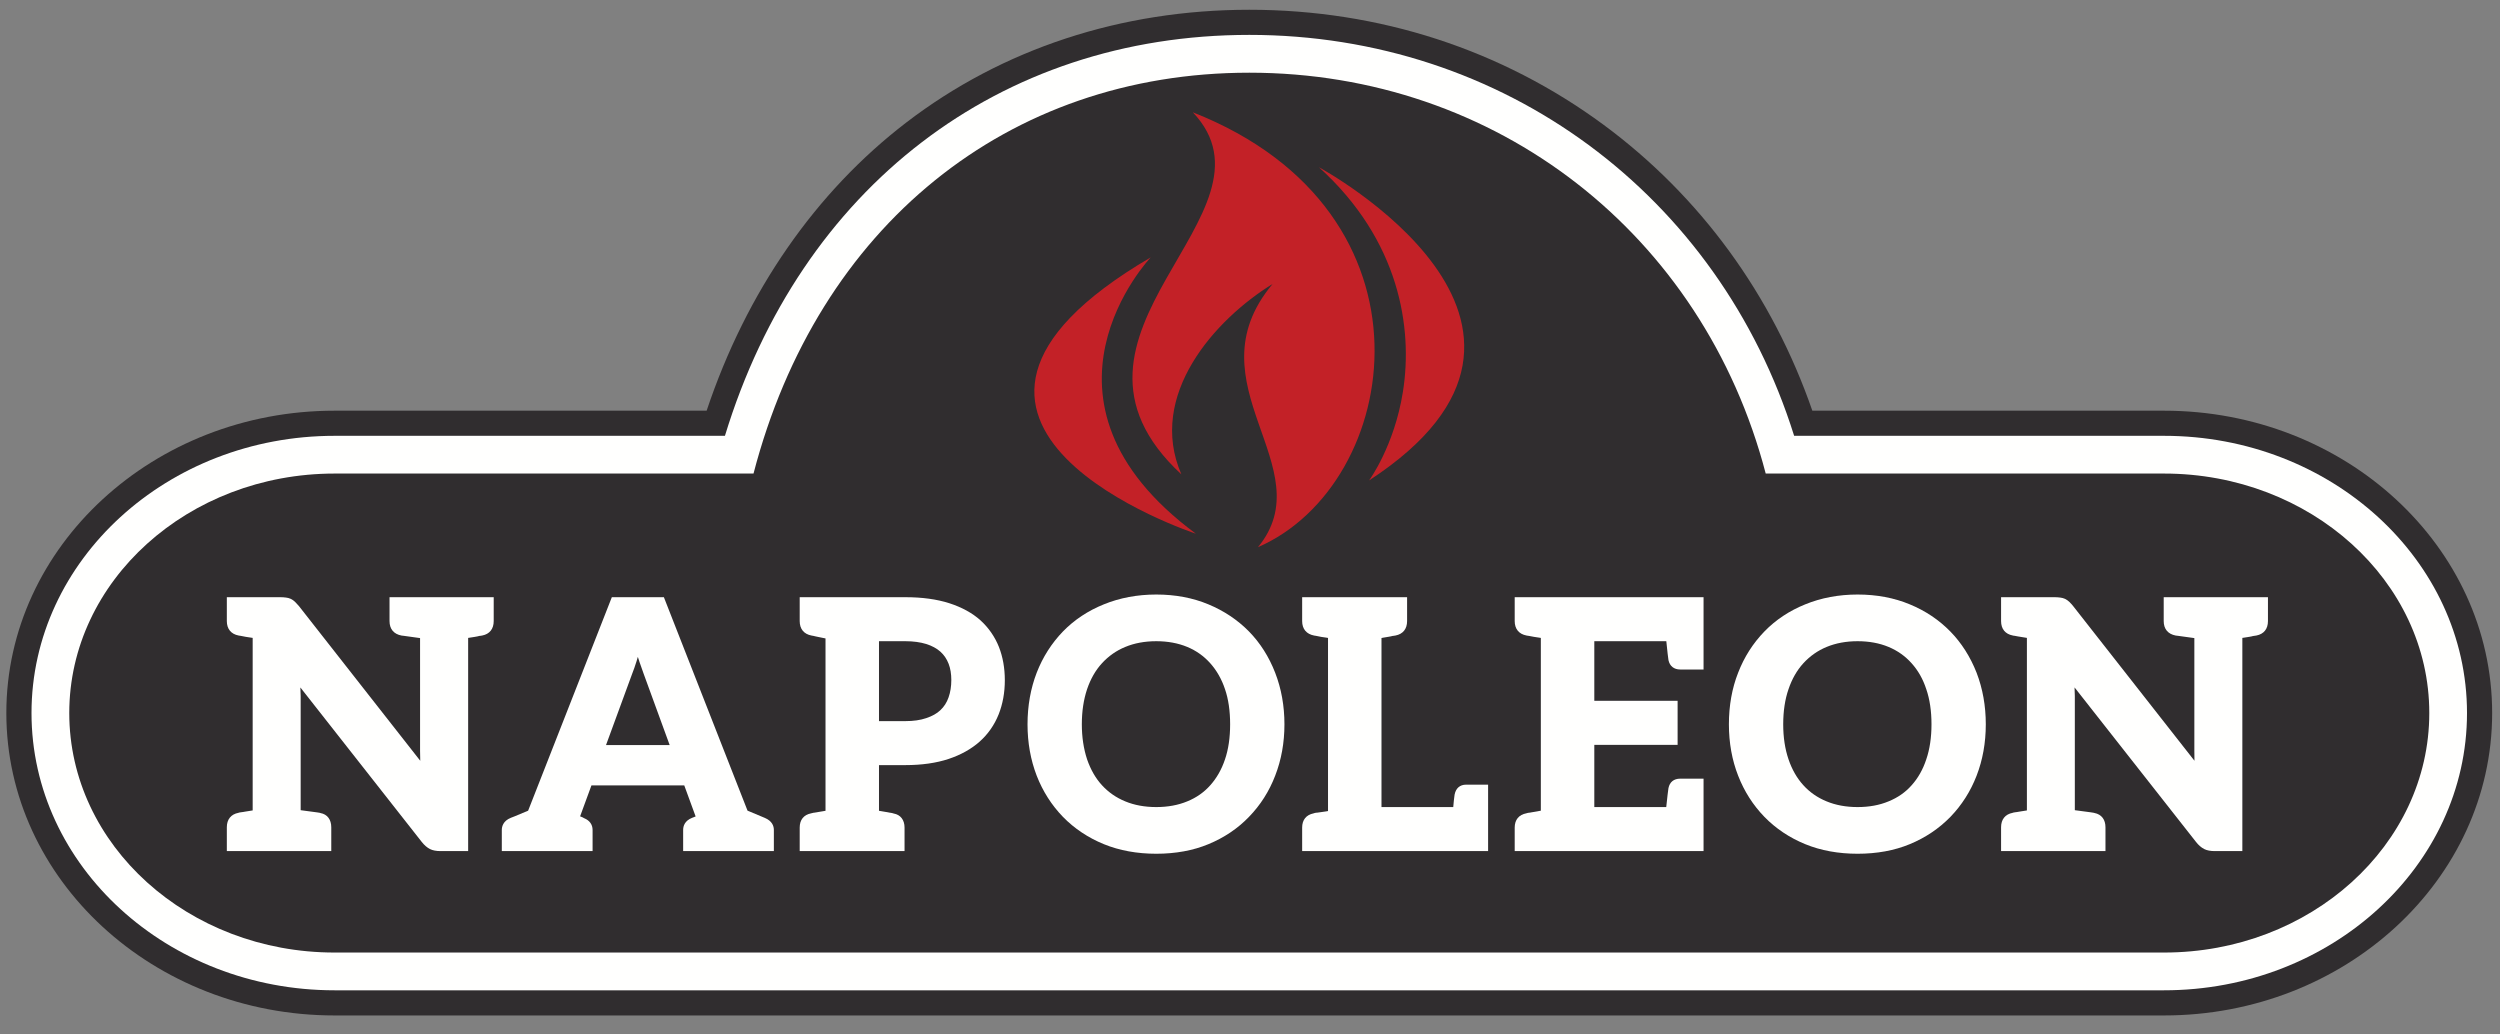<svg width="116" height="48" viewBox="0 0 116 48" fill="none" xmlns="http://www.w3.org/2000/svg">
<rect x="0" y="0" width="116" height="48" fill="#808080" stroke="none"/>
<g clip-path="url(#clip0_2074_1223)">
<path fill-rule="evenodd" clip-rule="evenodd" d="M100.41 19.056H84.092C82.233 13.681 78.884 9.095 74.403 5.788C69.67 2.298 63.987 0.453 57.969 0.453C52.025 0.453 46.523 2.26 42.06 5.678C37.838 8.911 34.633 13.535 32.788 19.056H15.524C7.126 19.056 0.294 25.35 0.294 33.085C0.294 40.823 7.126 47.117 15.524 47.117H100.41C108.806 47.117 115.636 40.823 115.636 33.085C115.636 25.35 108.806 19.056 100.41 19.056Z" fill="#302D2F"/>
<path fill-rule="evenodd" clip-rule="evenodd" d="M57.969 1.619C46.363 1.619 37.152 8.708 33.637 20.222H15.524C7.769 20.222 1.462 25.994 1.462 33.085C1.462 40.178 7.769 45.95 15.524 45.95H100.41C108.161 45.95 114.469 40.178 114.469 33.085C114.469 25.994 108.161 20.222 100.41 20.222H83.248C79.746 9.039 69.746 1.619 57.969 1.619Z" fill="#FFFFFE"/>
<path fill-rule="evenodd" clip-rule="evenodd" d="M34.963 21.973C34.669 21.973 15.524 21.973 15.524 21.973C8.735 21.973 3.214 26.959 3.214 33.085C3.214 39.215 8.735 44.198 15.524 44.198H100.41C107.199 44.198 112.719 39.215 112.719 33.085C112.719 26.959 107.199 21.973 100.41 21.973C100.41 21.973 82.22 21.973 81.929 21.973C79.021 10.845 69.418 3.373 57.969 3.373C46.744 3.373 37.952 10.501 34.963 21.973Z" fill="#302D2F"/>
<path fill-rule="evenodd" clip-rule="evenodd" d="M18.074 28.819C18.074 29.185 18.27 29.422 18.631 29.49C18.643 29.49 18.679 29.495 18.74 29.503L19.252 29.574C19.332 29.585 19.413 29.597 19.491 29.607V34.834C19.491 35.025 19.495 35.181 19.5 35.3L13.866 28.116C13.823 28.064 13.77 28.006 13.687 27.923C13.63 27.869 13.568 27.824 13.492 27.787C13.412 27.753 13.341 27.734 13.269 27.727C13.182 27.715 13.095 27.71 13.009 27.71H10.525V28.819C10.525 29.183 10.722 29.422 11.071 29.488C11.089 29.492 11.114 29.496 11.12 29.496C11.142 29.502 11.162 29.505 11.177 29.505C11.213 29.511 11.288 29.525 11.408 29.55L11.724 29.598V37.604C11.69 37.609 11.656 37.616 11.616 37.621L11.352 37.663C11.334 37.666 11.318 37.667 11.318 37.67C11.293 37.672 11.266 37.674 11.258 37.679L11.175 37.69C11.12 37.697 11.07 37.708 11.062 37.715C10.716 37.782 10.525 38.021 10.525 38.385V39.491H15.371V38.385C15.371 38.024 15.183 37.782 14.872 37.726C14.838 37.71 14.833 37.709 13.951 37.593V32.298C13.951 32.229 13.946 32.096 13.937 31.898L19.567 39.063C19.69 39.219 19.816 39.328 19.953 39.397C20.077 39.46 20.242 39.491 20.448 39.491H21.722V29.598C21.733 29.598 21.744 29.595 21.757 29.594L22.042 29.549C22.075 29.544 22.111 29.536 22.156 29.528L22.196 29.518C22.215 29.512 22.231 29.51 22.241 29.507C22.262 29.507 22.289 29.503 22.304 29.5L22.375 29.488C22.718 29.421 22.908 29.183 22.908 28.819V27.71H18.074V28.819Z" fill="#FFFFFE"/>
<path fill-rule="evenodd" clip-rule="evenodd" d="M29.543 30.66L29.551 30.631C29.565 30.584 29.582 30.534 29.596 30.479C29.616 30.539 29.635 30.599 29.655 30.658L29.664 30.691C29.755 30.952 29.82 31.139 29.864 31.259L31.073 34.572H28.119L29.327 31.278C29.402 31.091 29.469 30.893 29.543 30.66ZM35.487 37.95C35.424 37.92 35.133 37.799 34.685 37.614L30.804 27.71H28.389L24.505 37.616C23.875 37.884 23.741 37.933 23.704 37.946C23.34 38.091 23.284 38.361 23.284 38.51V39.491H27.496V38.51C27.496 38.259 27.356 38.066 27.105 37.965C27.097 37.959 27.07 37.944 27.027 37.922C27.002 37.91 26.964 37.895 26.921 37.88L26.917 37.877L27.443 36.443H31.75L32.277 37.883L32.276 37.884C32.235 37.9 32.205 37.914 32.187 37.919C32.148 37.932 32.122 37.943 32.116 37.946C31.77 38.083 31.698 38.328 31.698 38.51V39.491H35.907V38.51C35.907 38.334 35.834 38.096 35.487 37.95Z" fill="#FFFFFE"/>
<path fill-rule="evenodd" clip-rule="evenodd" d="M42.974 33.322C42.705 33.414 42.382 33.46 42.012 33.46H40.785V29.752H42.012C42.375 29.752 42.701 29.797 42.979 29.882C43.245 29.967 43.465 30.086 43.637 30.24C43.805 30.393 43.929 30.576 44.016 30.8C44.1 31.017 44.141 31.27 44.141 31.552C44.141 31.845 44.099 32.116 44.015 32.355C43.929 32.601 43.806 32.79 43.633 32.953C43.473 33.106 43.251 33.231 42.974 33.322ZM45.496 28.785C45.12 28.446 44.632 28.179 44.05 27.99C43.472 27.804 42.785 27.71 42.012 27.71H37.106V28.819C37.106 29.183 37.3 29.422 37.656 29.49C37.664 29.49 37.694 29.495 37.742 29.505C37.759 29.51 37.796 29.518 37.852 29.531L38.187 29.6C38.228 29.607 38.268 29.614 38.304 29.623V37.621C38.27 37.628 38.234 37.633 38.192 37.64C38.093 37.66 38.027 37.67 37.988 37.674L37.961 37.679C37.93 37.683 37.9 37.688 37.888 37.692C37.864 37.695 37.841 37.7 37.822 37.702L37.797 37.708C37.784 37.709 37.774 37.71 37.755 37.71C37.721 37.717 37.67 37.726 37.631 37.74C37.293 37.808 37.106 38.041 37.106 38.4V39.491H41.971V38.4C41.971 38.041 41.78 37.803 41.47 37.748C41.427 37.732 41.38 37.72 41.303 37.71C41.299 37.71 41.288 37.709 41.28 37.708L41.209 37.693C41.189 37.688 41.165 37.685 41.139 37.68L41.09 37.673C41.058 37.67 40.992 37.66 40.892 37.639C40.853 37.633 40.817 37.628 40.785 37.621V35.501H42.012C42.768 35.501 43.443 35.405 44.012 35.216C44.585 35.025 45.069 34.754 45.455 34.411C45.843 34.066 46.139 33.641 46.337 33.148C46.527 32.669 46.624 32.136 46.624 31.564C46.624 30.999 46.531 30.479 46.35 30.018C46.162 29.546 45.874 29.13 45.496 28.785Z" fill="#FFFFFE"/>
<path fill-rule="evenodd" clip-rule="evenodd" d="M53.651 37.448C53.117 37.448 52.633 37.359 52.212 37.184C51.791 37.012 51.427 36.759 51.13 36.433C50.84 36.118 50.607 35.715 50.441 35.234C50.28 34.745 50.197 34.198 50.197 33.609C50.197 33.005 50.28 32.458 50.441 31.978C50.602 31.504 50.833 31.099 51.13 30.776C51.435 30.443 51.798 30.188 52.212 30.018C52.634 29.842 53.117 29.752 53.651 29.752C54.18 29.752 54.663 29.841 55.088 30.017C55.503 30.189 55.862 30.444 56.157 30.776C56.451 31.105 56.684 31.509 56.84 31.978C56.999 32.44 57.078 32.988 57.078 33.609C57.078 34.222 56.999 34.769 56.84 35.234C56.683 35.704 56.451 36.108 56.157 36.436C55.87 36.761 55.51 37.013 55.088 37.184C54.667 37.359 54.182 37.448 53.651 37.448ZM57.952 29.3C57.427 28.766 56.794 28.342 56.07 28.042C55.346 27.739 54.532 27.586 53.651 27.586C52.777 27.586 51.958 27.739 51.22 28.041C50.481 28.338 49.843 28.764 49.321 29.3C48.792 29.849 48.383 30.491 48.103 31.213C47.822 31.942 47.677 32.748 47.677 33.609C47.677 34.457 47.82 35.259 48.103 35.993C48.384 36.714 48.792 37.356 49.321 37.903C49.849 38.444 50.487 38.87 51.22 39.17C51.946 39.466 52.763 39.614 53.651 39.614C54.542 39.614 55.357 39.466 56.07 39.17C56.803 38.867 57.436 38.441 57.952 37.903C58.483 37.358 58.892 36.714 59.168 35.993C59.454 35.261 59.598 34.459 59.598 33.609C59.598 32.757 59.454 31.951 59.168 31.215C58.88 30.473 58.471 29.83 57.952 29.3Z" fill="#FFFFFE"/>
<path fill-rule="evenodd" clip-rule="evenodd" d="M67.493 36.871C67.471 37.02 67.45 37.215 67.431 37.447H64.101V29.604L64.186 29.587C64.291 29.572 64.368 29.559 64.426 29.547C64.44 29.544 64.457 29.541 64.475 29.538L64.531 29.528C64.571 29.518 64.6 29.512 64.619 29.507C64.639 29.507 64.663 29.503 64.678 29.5C64.697 29.498 64.713 29.495 64.752 29.488C65.097 29.421 65.289 29.183 65.289 28.819V27.71H60.42V28.819C60.42 29.183 60.617 29.422 60.978 29.49C60.99 29.49 61.018 29.496 61.062 29.503C61.092 29.51 61.17 29.525 61.306 29.552L61.533 29.585C61.564 29.592 61.592 29.594 61.62 29.6V37.633C61.586 37.639 61.551 37.646 61.516 37.651L61.116 37.708C61.103 37.709 61.092 37.71 61.072 37.71C61.04 37.716 60.985 37.722 60.946 37.741C60.608 37.811 60.42 38.041 60.42 38.4V39.491H69.048V36.408H68.029C67.741 36.408 67.552 36.571 67.493 36.871Z" fill="#FFFFFE"/>
<path fill-rule="evenodd" clip-rule="evenodd" d="M70.282 28.819C70.282 29.184 70.479 29.422 70.83 29.488C70.849 29.492 70.873 29.496 70.886 29.498C70.889 29.498 70.919 29.504 70.939 29.505C70.977 29.511 71.052 29.525 71.176 29.55L71.433 29.589C71.455 29.594 71.475 29.597 71.495 29.6V37.616C71.459 37.622 71.421 37.631 71.38 37.637L71.337 37.646C71.26 37.66 71.206 37.67 71.179 37.673L71.074 37.69C71.043 37.693 71.019 37.7 70.979 37.708C70.967 37.71 70.958 37.71 70.939 37.71C70.916 37.715 70.84 37.726 70.824 37.737C70.475 37.803 70.282 38.038 70.282 38.4V39.491H79.045V36.13H77.962C77.666 36.13 77.474 36.285 77.416 36.571C77.398 36.682 77.366 36.954 77.314 37.447H73.976V34.561H77.841V32.518H73.976V29.752H77.317C77.366 30.238 77.398 30.51 77.417 30.631C77.475 30.906 77.673 31.065 77.962 31.065H79.045V27.71H70.282V28.819Z" fill="#FFFFFE"/>
<path fill-rule="evenodd" clip-rule="evenodd" d="M86.192 37.448C85.659 37.448 85.177 37.359 84.755 37.184C84.333 37.012 83.969 36.759 83.675 36.433C83.379 36.109 83.147 35.704 82.987 35.232C82.823 34.752 82.741 34.207 82.741 33.609C82.741 33 82.823 32.45 82.987 31.978C83.147 31.504 83.379 31.099 83.675 30.776C83.98 30.443 84.343 30.188 84.755 30.018C85.179 29.842 85.661 29.752 86.192 29.752C86.724 29.752 87.207 29.841 87.628 30.017C88.043 30.189 88.405 30.445 88.699 30.776C88.997 31.105 89.227 31.51 89.379 31.978C89.54 32.443 89.621 32.991 89.621 33.609C89.621 34.218 89.54 34.765 89.379 35.234C89.227 35.697 89 36.103 88.699 36.437C88.415 36.76 88.054 37.012 87.628 37.184C87.21 37.359 86.727 37.448 86.192 37.448ZM90.494 29.3C89.968 28.763 89.336 28.338 88.614 28.042C87.889 27.739 87.074 27.586 86.192 27.586C85.32 27.586 84.503 27.739 83.765 28.041C83.028 28.338 82.389 28.763 81.869 29.3C81.34 29.845 80.93 30.488 80.65 31.212C80.364 31.936 80.221 32.742 80.221 33.609C80.221 34.462 80.364 35.266 80.65 35.993C80.931 36.717 81.342 37.36 81.869 37.903C82.392 38.441 83.03 38.869 83.765 39.17C84.487 39.466 85.303 39.614 86.192 39.614C87.086 39.614 87.902 39.465 88.614 39.169C89.338 38.87 89.971 38.445 90.499 37.903C91.028 37.356 91.436 36.713 91.714 35.993C91.998 35.261 92.141 34.459 92.141 33.609C92.141 32.758 91.998 31.953 91.714 31.215C91.425 30.48 91.016 29.833 90.494 29.3Z" fill="#FFFFFE"/>
<path fill-rule="evenodd" clip-rule="evenodd" d="M100.396 27.71V28.819C100.396 29.183 100.592 29.422 100.956 29.49C100.967 29.49 101.002 29.495 101.064 29.503L101.578 29.574C101.656 29.585 101.737 29.597 101.818 29.607V34.834C101.818 35.023 101.821 35.179 101.823 35.299L96.19 28.117C96.145 28.058 96.085 27.997 96.015 27.925C95.963 27.874 95.897 27.828 95.819 27.788C95.746 27.756 95.669 27.734 95.593 27.727C95.503 27.715 95.417 27.71 95.335 27.71H92.85V28.819C92.85 29.183 93.044 29.422 93.396 29.488C93.404 29.49 93.411 29.49 93.419 29.494L93.427 29.495C93.434 29.496 93.439 29.496 93.439 29.496L93.445 29.498C93.461 29.5 93.476 29.503 93.493 29.503L93.499 29.505C93.521 29.51 93.559 29.517 93.619 29.528L94.048 29.598V37.604C94.015 37.609 93.981 37.616 93.941 37.621L93.676 37.663C93.656 37.666 93.637 37.67 93.642 37.67C93.619 37.672 93.594 37.673 93.584 37.679L93.536 37.685C93.518 37.69 93.515 37.69 93.497 37.69C93.439 37.7 93.393 37.708 93.387 37.715C93.041 37.782 92.85 38.02 92.85 38.385V39.491H97.694V38.385C97.694 38.028 97.51 37.788 97.188 37.724C97.151 37.709 97.037 37.693 96.272 37.593V32.298C96.272 32.229 96.268 32.096 96.259 31.896L101.891 39.061C102.006 39.21 102.134 39.323 102.277 39.397C102.405 39.461 102.568 39.491 102.773 39.491H104.045V29.598C104.057 29.598 104.068 29.595 104.079 29.594L104.365 29.549C104.398 29.544 104.435 29.536 104.474 29.529L104.508 29.519C104.534 29.515 104.551 29.511 104.551 29.51L104.698 29.488C105.043 29.42 105.233 29.183 105.233 28.819V27.71H100.396Z" fill="#FFFFFE"/>
<path fill-rule="evenodd" clip-rule="evenodd" d="M55.347 5.211C59.828 9.931 47.759 15.472 54.815 22.01C53.221 18.338 56.376 14.819 59.048 13.176C55.157 17.832 61.421 21.683 58.37 25.389C65.051 22.481 67.112 9.846 55.347 5.211Z" fill="#C32127"/>
<path fill-rule="evenodd" clip-rule="evenodd" d="M53.395 11.941C53.395 11.941 47.09 18.561 55.489 24.764C55.489 24.764 40.122 19.713 53.395 11.941Z" fill="#C32127"/>
<path fill-rule="evenodd" clip-rule="evenodd" d="M63.524 22.293C63.524 22.293 64.697 20.706 65.097 18.17C65.562 15.225 64.947 11.151 61.201 7.762C61.201 7.762 74.669 15.027 63.524 22.293Z" fill="#C32127"/>
</g>
<defs>
<clipPath id="clip0_2074_1223">
<rect width="115.708" height="47.007" fill="white" transform="translate(0 0.429)"/>
</clipPath>
</defs>
</svg>
